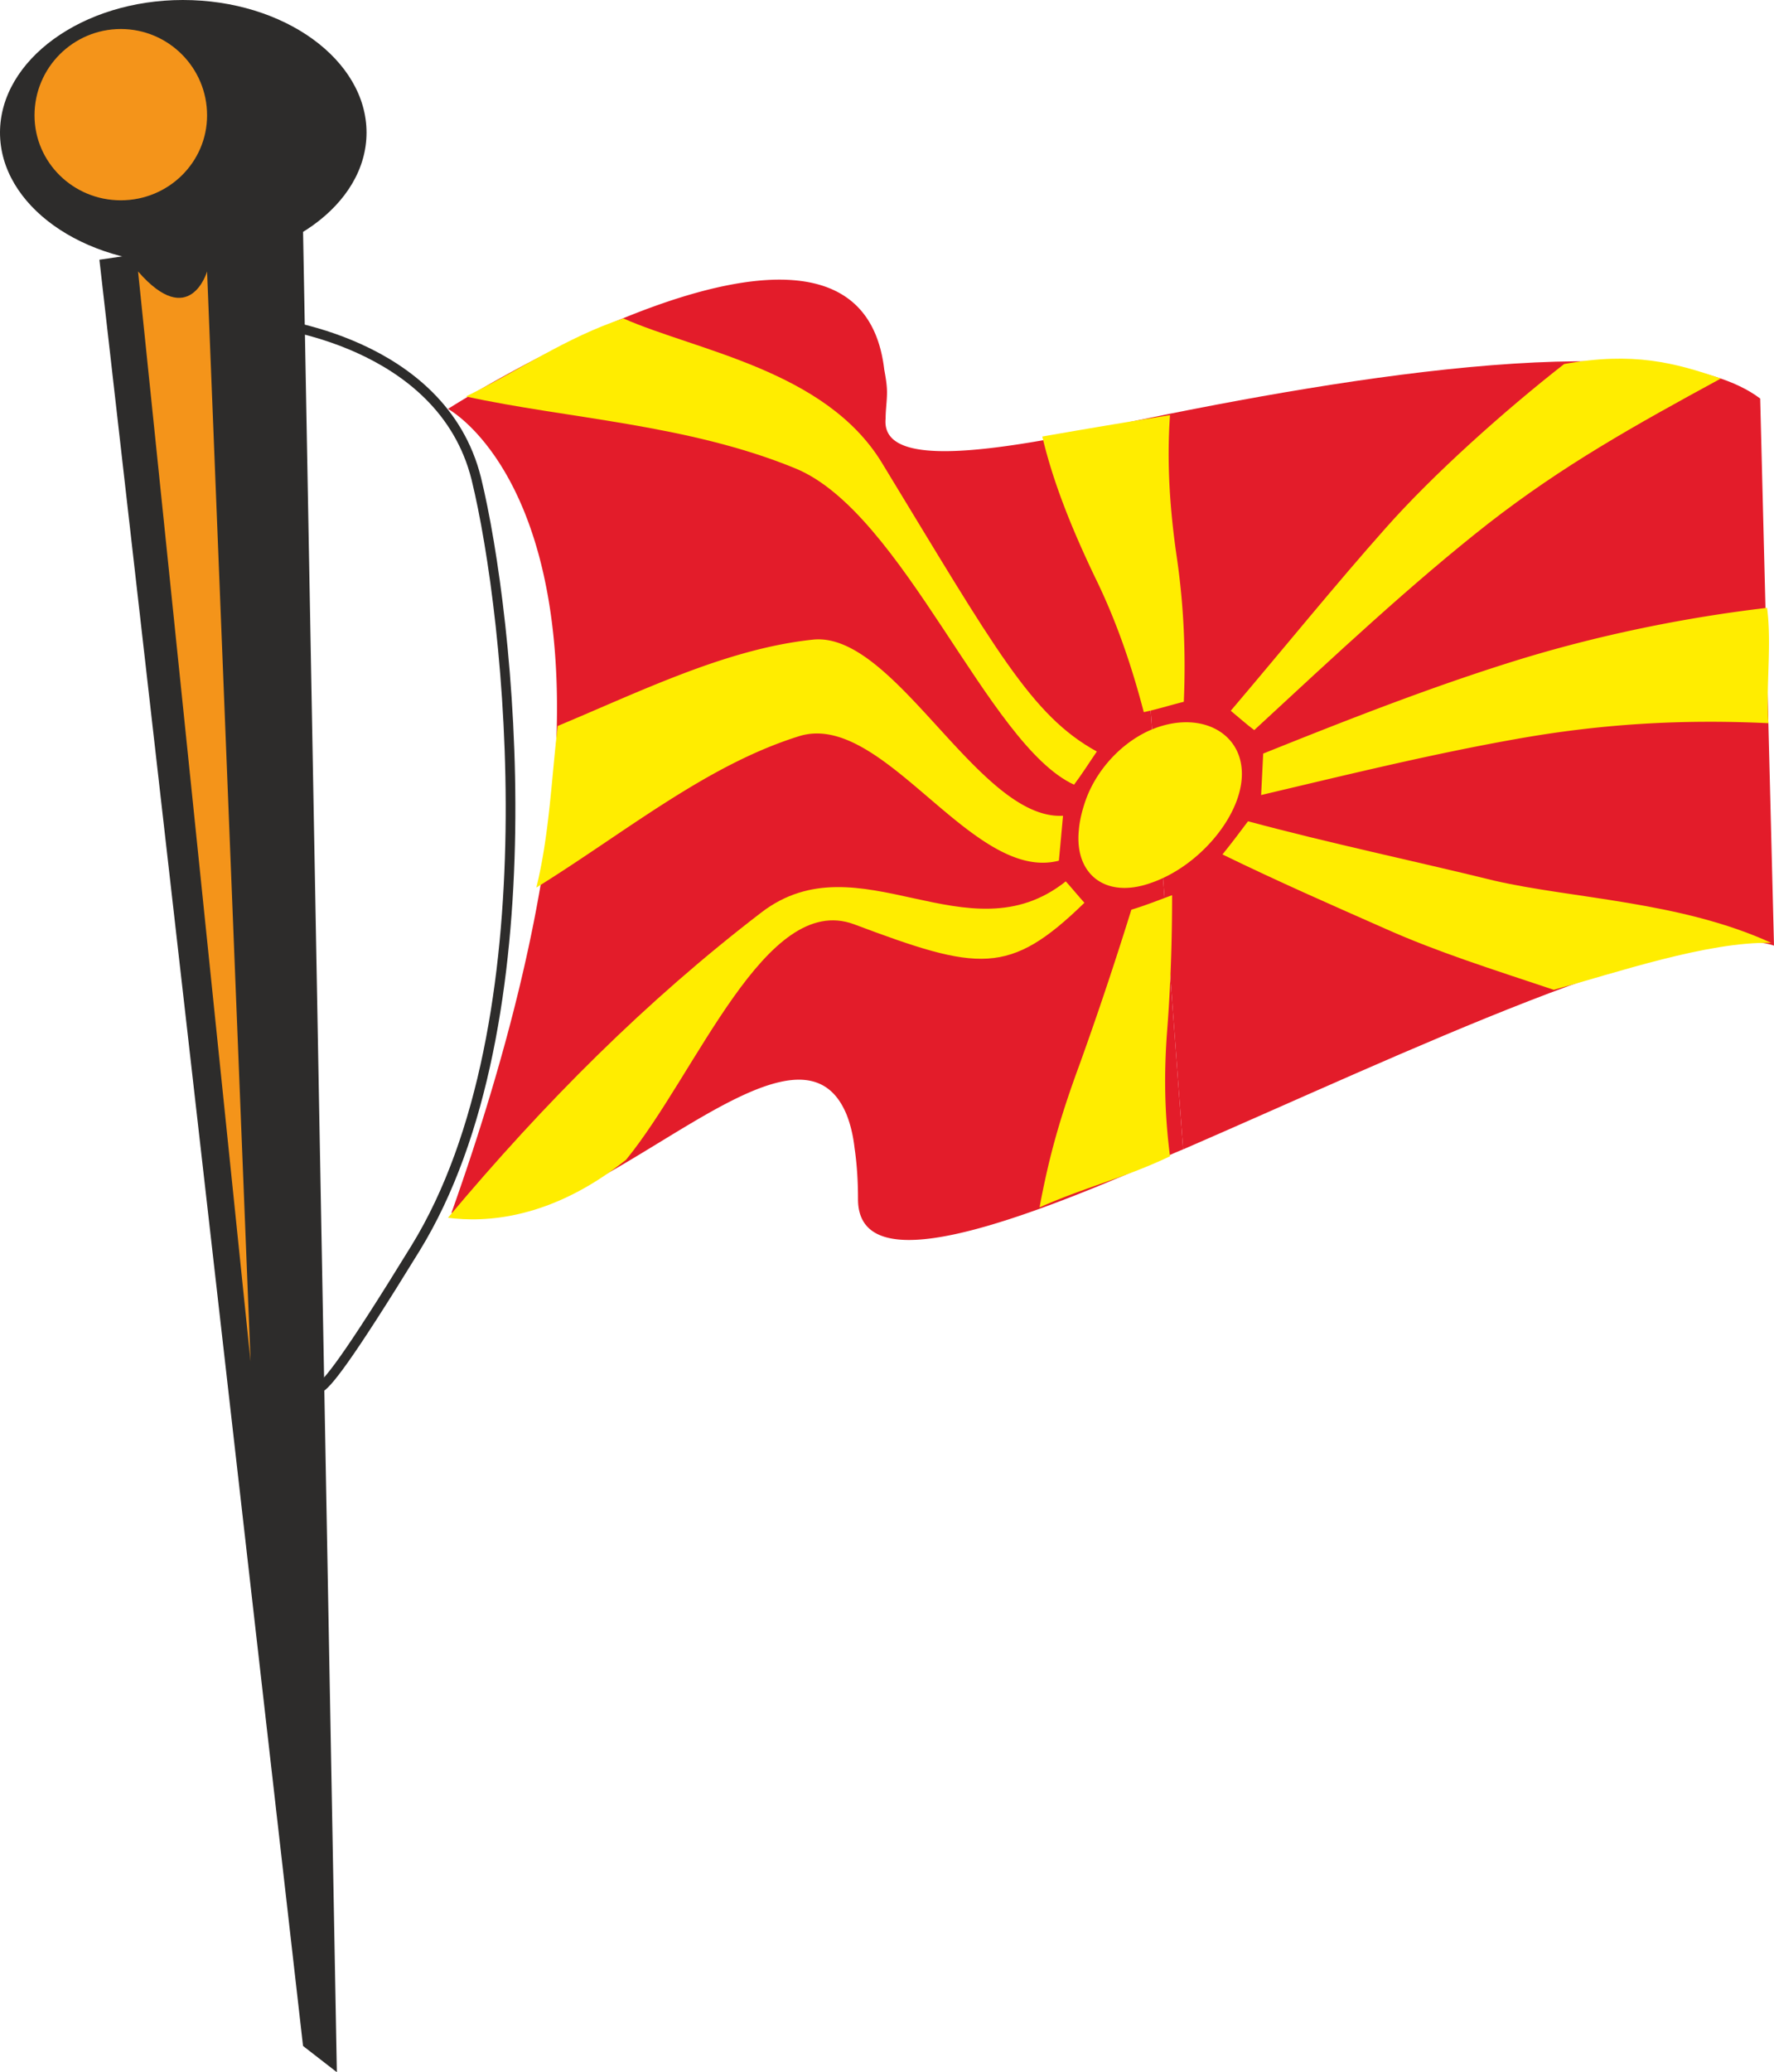 <svg height="288" viewBox="0 0 185.04 216" width="246.72" xmlns="http://www.w3.org/2000/svg"><path style="fill:#e31c2a" d="m390.158 411.513-1.44-57.024c-10.152-7.704-42.624-2.376-65.808 2.448l5.616 75.816c22.752-9.864 52.776-24.264 61.632-21.24z" transform="translate(-205.118 -312.945)"/><path style="fill:#e31c2a" d="M322.766 357.08c-14.688 3.169-25.776 4.68-25.272-.503 0-.936.144-1.8.144-2.736 0-.792-.144-1.584-.288-2.376l-3.096 81.144c.216 1.44.36 3.24.36 5.328 0 7.92 13.608 3.672 30.384-3.6a52.396 52.396 0 0 1 3.528-1.584l-5.616-75.816c0 .144-.144.144-.144.144zm-70.92-1.511s25.344 13.464.36 83.808c12.888 4.824 35.784-23.832 41.256-10.152.36.936.648 2.088.792 3.384l3.096-81.144c-2.736-23.256-45.504 4.104-45.504 4.104z" transform="translate(-205.118 -312.945)"/><path style="fill:none;stroke:#2d2c2b;stroke-width:1.008;stroke-miterlimit:10.433" d="M233.054 346.569s18.144 1.8 21.744 16.272c3.528 14.4 8.064 56.808-6.336 80.208-14.472 23.544-8.208 10.008-12.672 16.272" transform="translate(-205.118 -312.945)"/><path style="fill:#2d2c2b" d="m236.726 526.209 3.528 2.736-3.528-192.024-21.24 3.096z" transform="translate(-205.118 -312.945)"/><path style="fill:#2d2c2b" d="M224.198 340.449c10.584 0 19.152-6.12 19.152-13.68s-8.568-13.824-19.152-13.824c-10.512 0-19.08 6.264-19.08 13.824s8.568 13.68 19.08 13.68z" transform="translate(-205.118 -312.945)"/><path style="fill:#f4941a" d="M217.718 333.825c4.968 0 9-3.96 9-8.856 0-4.968-4.032-9-9-9s-9 4.032-9 9c0 4.896 4.032 8.856 9 8.856zm1.8 7.415 11.736 113.617-4.536-113.616s-1.8 6.192-7.2 0z" transform="translate(-205.118 -312.945)"/><path style="fill:#ffed00" d="M318.374 396.32c1.296-3.6 4.464-6.695 7.92-7.703 4.608-1.368 8.568 1.008 8.352 5.328-.216 4.32-4.608 9.36-9.432 11.016-4.752 1.728-8.064-.864-7.56-5.544.072-.936.36-2.088.72-3.096zm18.504-4.823c8.784-3.528 17.424-6.912 26.208-9.648 8.568-2.664 17.712-4.536 26.352-5.544.504 3.888-.144 8.136.144 12.024-9.072-.432-17.496.072-26.352 1.656-8.928 1.584-17.712 3.744-26.568 5.832l.216-4.32zm-73.584-2.88c8.64-3.6 17.64-8.064 26.64-9 8.568-.864 17.28 18.864 26.064 18.36-.144 1.584-.288 3.168-.432 4.68-9.072 2.376-18.36-15.768-27.144-12.96-9.648 3.024-18.072 10.008-27.36 15.768 1.368-5.544 1.584-11.52 2.232-16.848zm61.128-1.44c-1.224-4.68-2.808-9.432-5.112-14.112-2.304-4.824-4.32-9.72-5.472-14.616a856.25 856.25 0 0 1 13.32-2.232c-.36 5.04 0 10.008.72 14.904.72 4.968.936 9.936.72 14.976-1.44.36-2.808.792-4.176 1.08zM313.55 438.8c1.008-5.4 2.16-9.431 4.176-14.903 1.944-5.4 3.744-10.8 5.4-16.128 1.44-.432 2.88-1.008 4.248-1.512 0 4.68-.144 9.288-.504 13.968-.36 4.608-.288 8.784.288 13.248-4.68 2.232-8.928 3.24-13.608 5.328z" transform="translate(-205.118 -312.945)"/><path style="fill:#ffed00" d="M270.134 346.137c7.704 3.384 21.024 5.4 26.928 14.976 11.88 19.512 15.624 26.424 22.464 30.168-.792 1.152-1.512 2.304-2.376 3.456-9-4.104-17.784-28.368-29.088-32.976-11.232-4.608-23.832-5.184-34.344-7.488 5.616-2.736 10.368-6.12 16.416-8.136zm63.36 40.896c5.688-6.696 10.944-13.176 16.128-19.008 4.968-5.616 12.384-12.24 18.648-17.136 7.2-1.296 11.52-.144 16.344 1.512-9.144 4.968-16.488 9.072-24.264 15.12-7.992 6.264-15.912 13.68-24.408 21.528-.864-.648-1.656-1.368-2.448-2.016zm1.8 11.52c8.568 2.304 17.208 4.104 25.704 6.192 8.136 1.872 19.44 2.16 28.872 6.48-6.624-.144-16.128 3.096-22.68 4.896-6.48-2.16-12.168-3.96-17.496-6.336-5.544-2.448-11.304-4.968-17.064-7.776.936-1.152 1.8-2.304 2.664-3.456zm-83.448 41.327c10.08-12.023 20.664-22.607 32.688-31.823 10.152-7.776 21.528 4.896 31.752-3.24.648.72 1.296 1.512 1.944 2.232-7.848 7.632-11.016 7.128-24.048 2.232-9.216-3.384-16.344 15.48-23.76 24.552-7.848 6.264-14.76 6.552-18.576 6.048z" transform="translate(-205.118 -312.945)"/></svg>
